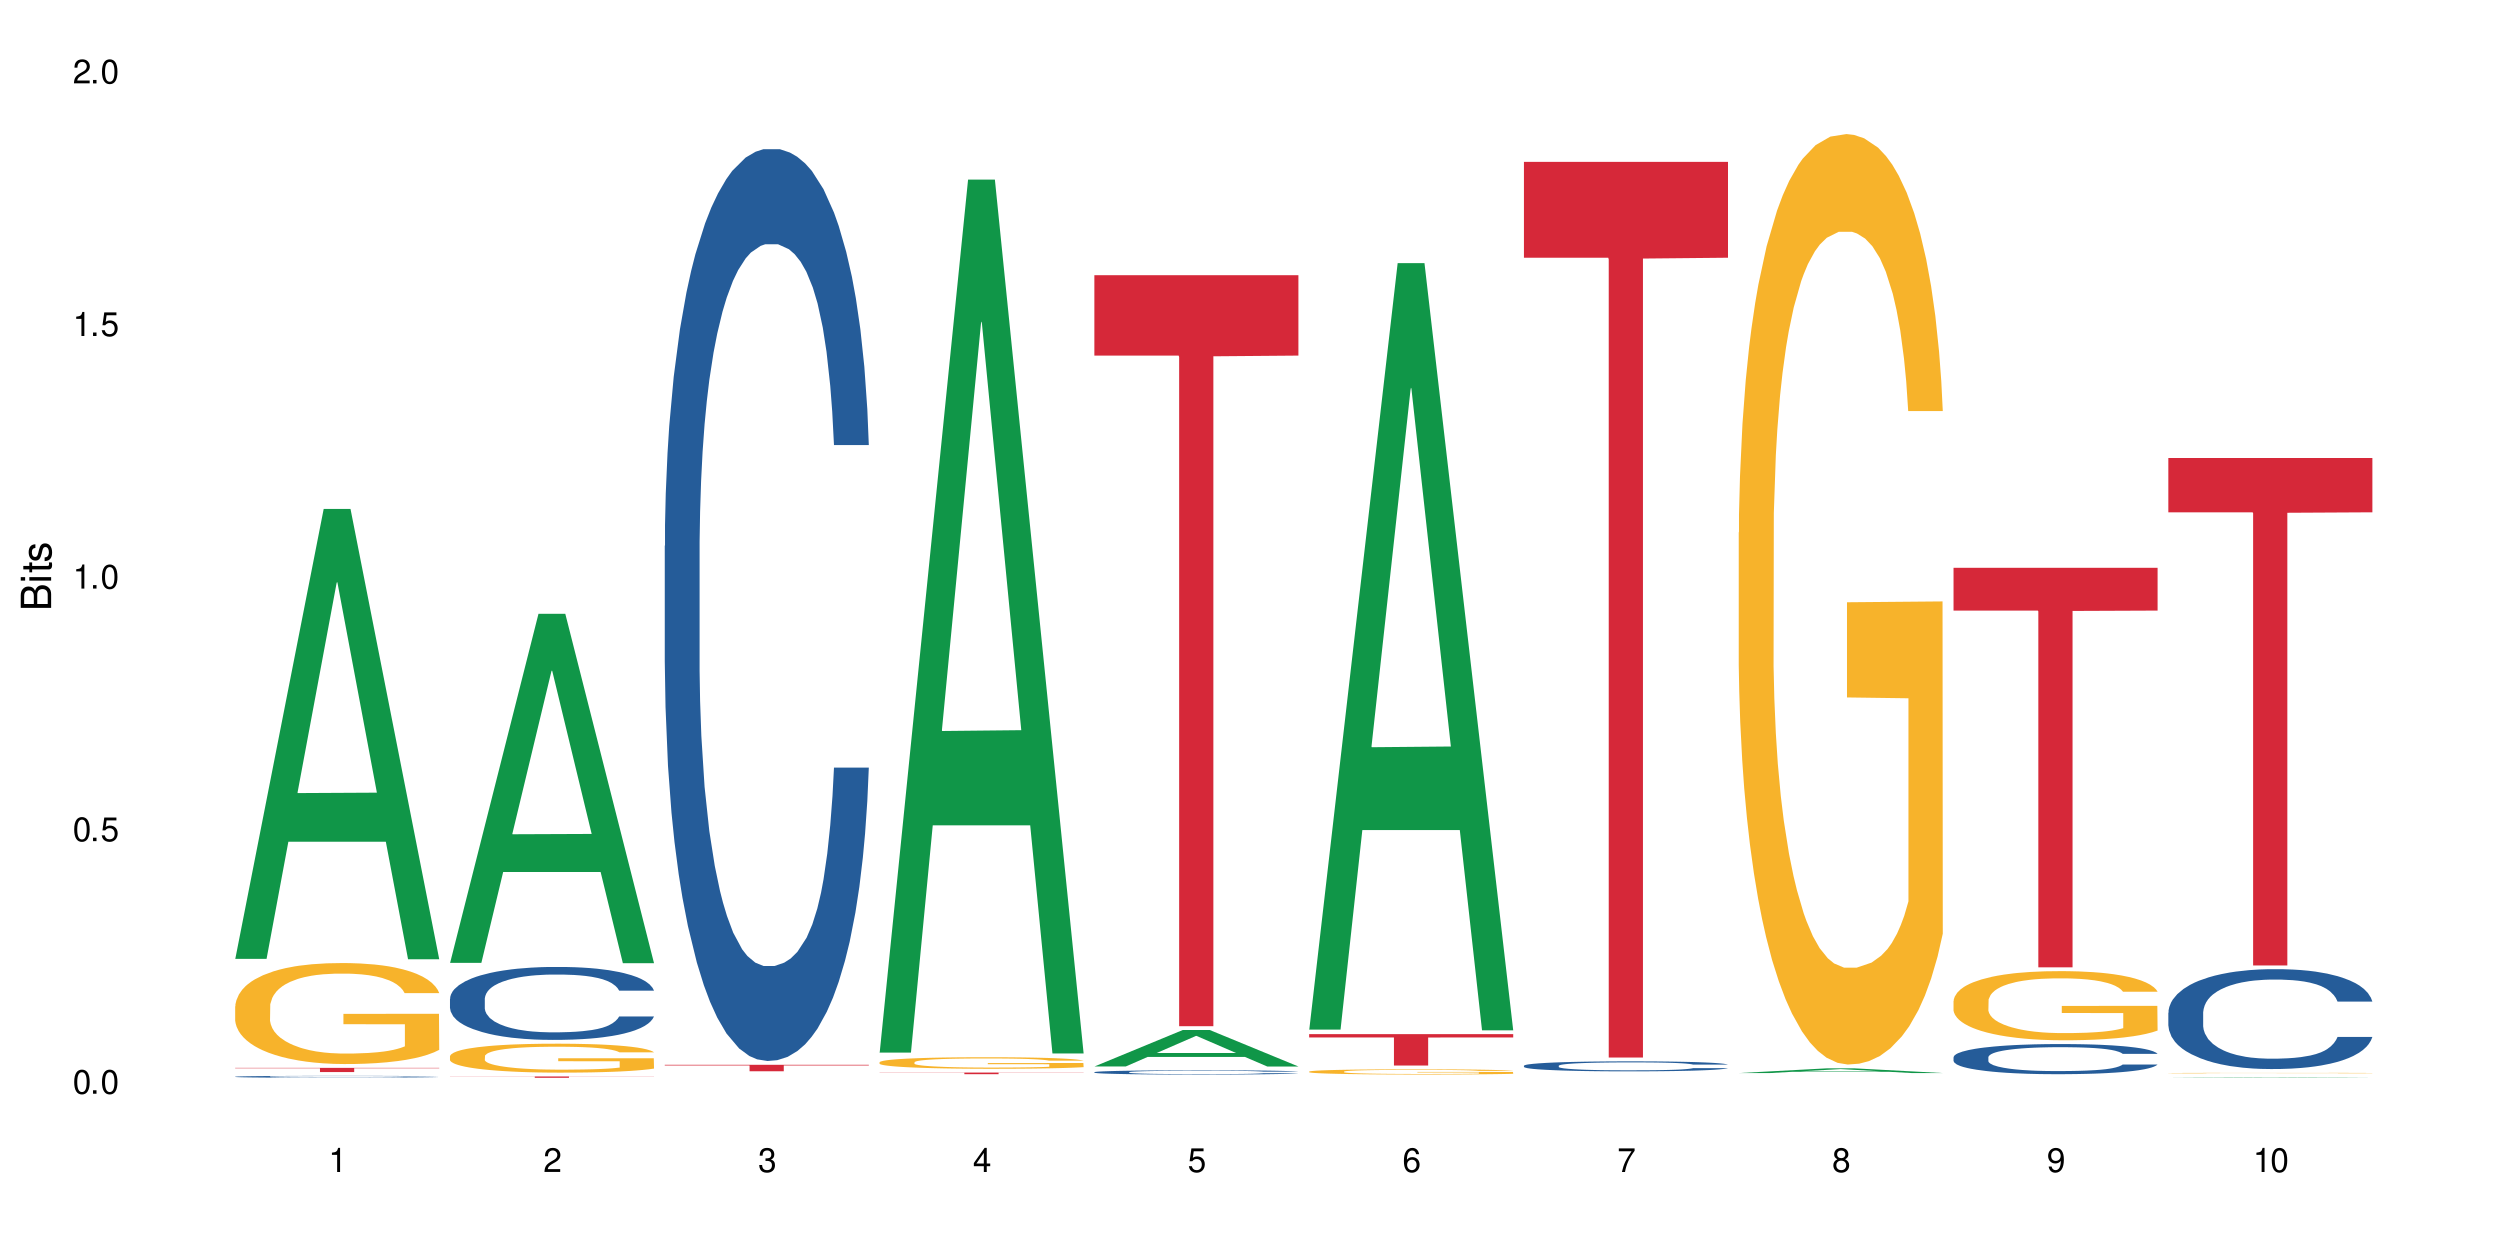 <?xml version="1.0" encoding="UTF-8"?>
<svg xmlns="http://www.w3.org/2000/svg" xmlns:xlink="http://www.w3.org/1999/xlink" width="720" height="360" viewBox="0 0 720 360">
<defs>
<g>
<g id="glyph-0-0">
</g>
<g id="glyph-0-1">
<path d="M 2.641 -6.938 C 2 -6.938 1.422 -6.656 1.078 -6.172 C 0.641 -5.562 0.406 -4.641 0.406 -3.359 C 0.406 -1.016 1.188 0.219 2.641 0.219 C 4.078 0.219 4.859 -1.016 4.859 -3.297 C 4.859 -4.641 4.656 -5.547 4.203 -6.172 C 3.844 -6.656 3.281 -6.938 2.641 -6.938 Z M 2.641 -6.188 C 3.547 -6.188 4 -5.25 4 -3.375 C 4 -1.406 3.562 -0.484 2.625 -0.484 C 1.734 -0.484 1.281 -1.438 1.281 -3.344 C 1.281 -5.25 1.734 -6.188 2.641 -6.188 Z M 2.641 -6.188 "/>
</g>
<g id="glyph-0-2">
<path d="M 1.828 -1 L 0.828 -1 L 0.828 0 L 1.828 0 Z M 1.828 -1 "/>
</g>
<g id="glyph-0-3">
<path d="M 4.562 -6.797 L 1.062 -6.797 L 0.547 -3.094 L 1.328 -3.094 C 1.719 -3.562 2.047 -3.734 2.578 -3.734 C 3.484 -3.734 4.062 -3.109 4.062 -2.094 C 4.062 -1.125 3.484 -0.531 2.578 -0.531 C 1.828 -0.531 1.375 -0.906 1.188 -1.672 L 0.328 -1.672 C 0.453 -1.109 0.547 -0.844 0.75 -0.594 C 1.125 -0.078 1.828 0.219 2.594 0.219 C 3.969 0.219 4.922 -0.781 4.922 -2.219 C 4.922 -3.562 4.031 -4.484 2.719 -4.484 C 2.25 -4.484 1.859 -4.359 1.469 -4.062 L 1.734 -5.969 L 4.562 -5.969 Z M 4.562 -6.797 "/>
</g>
<g id="glyph-0-4">
<path d="M 2.484 -4.938 L 2.484 0 L 3.328 0 L 3.328 -6.938 L 2.766 -6.938 C 2.469 -5.875 2.281 -5.734 0.984 -5.562 L 0.984 -4.938 Z M 2.484 -4.938 "/>
</g>
<g id="glyph-0-5">
<path d="M 4.859 -0.828 L 1.281 -0.828 C 1.359 -1.406 1.672 -1.781 2.5 -2.281 L 3.469 -2.828 C 4.406 -3.344 4.906 -4.062 4.906 -4.906 C 4.906 -5.484 4.672 -6.031 4.266 -6.406 C 3.859 -6.766 3.375 -6.938 2.719 -6.938 C 1.859 -6.938 1.219 -6.625 0.844 -6.031 C 0.609 -5.672 0.5 -5.234 0.484 -4.531 L 1.328 -4.531 C 1.359 -5.016 1.406 -5.281 1.531 -5.516 C 1.75 -5.938 2.188 -6.203 2.703 -6.203 C 3.469 -6.203 4.031 -5.641 4.031 -4.891 C 4.031 -4.344 3.719 -3.859 3.125 -3.516 L 2.234 -3 C 0.812 -2.172 0.406 -1.531 0.328 -0.016 L 4.859 -0.016 Z M 4.859 -0.828 "/>
</g>
<g id="glyph-0-6">
<path d="M 2.125 -3.188 L 2.578 -3.188 C 3.5 -3.188 3.984 -2.766 3.984 -1.922 C 3.984 -1.062 3.469 -0.531 2.594 -0.531 C 1.656 -0.531 1.203 -1 1.156 -2.016 L 0.312 -2.016 C 0.344 -1.453 0.438 -1.094 0.609 -0.781 C 0.953 -0.109 1.625 0.219 2.547 0.219 C 3.953 0.219 4.859 -0.625 4.859 -1.938 C 4.859 -2.828 4.516 -3.297 3.703 -3.594 C 4.344 -3.844 4.656 -4.328 4.656 -5.031 C 4.656 -6.219 3.875 -6.938 2.578 -6.938 C 1.203 -6.938 0.484 -6.172 0.453 -4.703 L 1.297 -4.703 C 1.312 -5.125 1.344 -5.359 1.453 -5.578 C 1.641 -5.969 2.062 -6.203 2.594 -6.203 C 3.344 -6.203 3.797 -5.75 3.797 -5 C 3.797 -4.516 3.609 -4.219 3.25 -4.047 C 3.016 -3.953 2.703 -3.922 2.125 -3.906 Z M 2.125 -3.188 "/>
</g>
<g id="glyph-0-7">
<path d="M 3.141 -1.672 L 3.141 0 L 3.984 0 L 3.984 -1.672 L 4.984 -1.672 L 4.984 -2.438 L 3.984 -2.438 L 3.984 -6.938 L 3.359 -6.938 L 0.266 -2.578 L 0.266 -1.672 Z M 3.141 -2.438 L 1 -2.438 L 3.141 -5.5 Z M 3.141 -2.438 "/>
</g>
<g id="glyph-0-8">
<path d="M 4.781 -5.125 C 4.609 -6.266 3.891 -6.938 2.844 -6.938 C 2.094 -6.938 1.422 -6.578 1.031 -5.953 C 0.594 -5.266 0.406 -4.422 0.406 -3.172 C 0.406 -2 0.578 -1.25 0.984 -0.641 C 1.359 -0.078 1.953 0.219 2.703 0.219 C 3.984 0.219 4.922 -0.75 4.922 -2.094 C 4.922 -3.375 4.062 -4.281 2.844 -4.281 C 2.172 -4.281 1.641 -4.031 1.281 -3.516 C 1.281 -5.234 1.828 -6.188 2.797 -6.188 C 3.391 -6.188 3.797 -5.797 3.938 -5.125 Z M 2.734 -3.531 C 3.547 -3.531 4.062 -2.953 4.062 -2.031 C 4.062 -1.156 3.484 -0.531 2.703 -0.531 C 1.922 -0.531 1.328 -1.188 1.328 -2.078 C 1.328 -2.938 1.906 -3.531 2.734 -3.531 Z M 2.734 -3.531 "/>
</g>
<g id="glyph-0-9">
<path d="M 4.984 -6.797 L 0.438 -6.797 L 0.438 -5.969 L 4.109 -5.969 C 2.5 -3.656 1.828 -2.234 1.328 0 L 2.219 0 C 2.594 -2.172 3.453 -4.047 4.984 -6.094 Z M 4.984 -6.797 "/>
</g>
<g id="glyph-0-10">
<path d="M 3.75 -3.656 C 4.469 -4.094 4.688 -4.438 4.688 -5.078 C 4.688 -6.172 3.844 -6.938 2.641 -6.938 C 1.438 -6.938 0.594 -6.172 0.594 -5.094 C 0.594 -4.438 0.812 -4.094 1.516 -3.656 C 0.734 -3.266 0.359 -2.703 0.359 -1.922 C 0.359 -0.656 1.281 0.219 2.641 0.219 C 3.984 0.219 4.922 -0.656 4.922 -1.922 C 4.922 -2.703 4.531 -3.266 3.75 -3.656 Z M 2.641 -6.188 C 3.359 -6.188 3.812 -5.75 3.812 -5.062 C 3.812 -4.406 3.344 -3.984 2.641 -3.984 C 1.922 -3.984 1.453 -4.406 1.453 -5.078 C 1.453 -5.75 1.922 -6.188 2.641 -6.188 Z M 2.641 -3.266 C 3.484 -3.266 4.062 -2.719 4.062 -1.906 C 4.062 -1.078 3.484 -0.531 2.625 -0.531 C 1.797 -0.531 1.219 -1.094 1.219 -1.906 C 1.219 -2.719 1.781 -3.266 2.641 -3.266 Z M 2.641 -3.266 "/>
</g>
<g id="glyph-0-11">
<path d="M 0.516 -1.578 C 0.672 -0.453 1.406 0.219 2.438 0.219 C 3.188 0.219 3.859 -0.141 4.266 -0.766 C 4.688 -1.453 4.891 -2.297 4.891 -3.547 C 4.891 -4.719 4.703 -5.453 4.312 -6.078 C 3.938 -6.641 3.344 -6.938 2.594 -6.938 C 1.297 -6.938 0.359 -5.969 0.359 -4.625 C 0.359 -3.344 1.234 -2.453 2.453 -2.453 C 3.094 -2.453 3.578 -2.672 4.016 -3.203 C 4 -1.484 3.469 -0.531 2.5 -0.531 C 1.906 -0.531 1.484 -0.906 1.359 -1.578 Z M 2.578 -6.203 C 3.375 -6.203 3.969 -5.531 3.969 -4.641 C 3.969 -3.797 3.391 -3.188 2.547 -3.188 C 1.734 -3.188 1.234 -3.766 1.234 -4.688 C 1.234 -5.562 1.797 -6.203 2.578 -6.203 Z M 2.578 -6.203 "/>
</g>
<g id="glyph-1-0">
</g>
<g id="glyph-1-1">
<path d="M 0 -0.953 L 0 -4.891 C 0 -5.719 -0.234 -6.344 -0.734 -6.797 C -1.188 -7.234 -1.812 -7.469 -2.5 -7.469 C -3.547 -7.469 -4.188 -7 -4.625 -5.875 C -4.984 -6.688 -5.625 -7.094 -6.531 -7.094 C -7.172 -7.094 -7.734 -6.859 -8.141 -6.391 C -8.562 -5.922 -8.75 -5.344 -8.75 -4.5 L -8.75 -0.953 Z M -4.984 -2.062 L -7.766 -2.062 L -7.766 -4.219 C -7.766 -4.844 -7.688 -5.203 -7.453 -5.5 C -7.219 -5.812 -6.859 -5.969 -6.375 -5.969 C -5.891 -5.969 -5.531 -5.812 -5.297 -5.5 C -5.062 -5.203 -4.984 -4.844 -4.984 -4.219 Z M -0.984 -2.062 L -4 -2.062 L -4 -4.781 C -4 -5.766 -3.438 -6.359 -2.484 -6.359 C -1.547 -6.359 -0.984 -5.766 -0.984 -4.781 Z M -0.984 -2.062 "/>
</g>
<g id="glyph-1-2">
<path d="M -6.281 -1.797 L -6.281 -0.797 L 0 -0.797 L 0 -1.797 Z M -8.75 -1.797 L -8.75 -0.797 L -7.484 -0.797 L -7.484 -1.797 Z M -8.75 -1.797 "/>
</g>
<g id="glyph-1-3">
<path d="M -6.281 -3.047 L -6.281 -2.016 L -8.016 -2.016 L -8.016 -1.016 L -6.281 -1.016 L -6.281 -0.172 L -5.469 -0.172 L -5.469 -1.016 L -0.719 -1.016 C -0.078 -1.016 0.281 -1.453 0.281 -2.234 C 0.281 -2.5 0.25 -2.719 0.188 -3.047 L -0.641 -3.047 C -0.609 -2.906 -0.594 -2.766 -0.594 -2.562 C -0.594 -2.141 -0.719 -2.016 -1.156 -2.016 L -5.469 -2.016 L -5.469 -3.047 Z M -6.281 -3.047 "/>
</g>
<g id="glyph-1-4">
<path d="M -4.531 -5.25 C -5.766 -5.25 -6.469 -4.422 -6.469 -2.969 C -6.469 -1.516 -5.719 -0.562 -4.547 -0.562 C -3.562 -0.562 -3.094 -1.062 -2.734 -2.562 L -2.516 -3.484 C -2.344 -4.188 -2.094 -4.469 -1.641 -4.469 C -1.047 -4.469 -0.641 -3.875 -0.641 -3 C -0.641 -2.453 -0.797 -2 -1.062 -1.75 C -1.25 -1.594 -1.422 -1.531 -1.875 -1.469 L -1.875 -0.406 C -0.422 -0.453 0.281 -1.266 0.281 -2.922 C 0.281 -4.5 -0.5 -5.516 -1.719 -5.516 C -2.656 -5.516 -3.172 -4.984 -3.469 -3.734 L -3.703 -2.766 C -3.891 -1.953 -4.156 -1.609 -4.594 -1.609 C -5.188 -1.609 -5.547 -2.125 -5.547 -2.938 C -5.547 -3.75 -5.203 -4.172 -4.531 -4.203 Z M -4.531 -5.25 "/>
</g>
</g>
</defs>
<rect x="-72" y="-36" width="864" height="432" fill="rgb(100%, 100%, 100%)" fill-opacity="1"/>
<path fill-rule="nonzero" fill="rgb(6.275%, 58.824%, 28.235%)" fill-opacity="1" d="M 67.73 276.145 L 67.793 276.02 L 93.223 146.57 L 100.945 146.57 L 126.5 276.266 L 117.52 276.266 L 111.117 242.41 L 83.051 242.41 L 76.773 276.145 L 67.73 276.145 L 85.75 228.406 L 108.543 228.285 L 97.176 167.758 L 97.051 167.637 L 96.926 168.004 L 85.688 228.285 L 85.75 228.406 Z M 67.73 276.145 "/>
<path fill-rule="nonzero" fill="rgb(14.51%, 36.078%, 60%)" fill-opacity="1" d="M 67.73 310.09 L 67.801 310.09 L 67.801 310.078 L 68.02 310.059 L 68.52 310.031 L 69.02 310.016 L 70.312 309.984 L 72.102 309.957 L 73.965 309.934 L 75.328 309.922 L 76.547 309.91 L 79.34 309.891 L 81.133 309.883 L 83.066 309.875 L 85.434 309.867 L 87.152 309.859 L 91.023 309.852 L 93.891 309.848 L 103.781 309.848 L 105.859 309.852 L 108.152 309.855 L 110.086 309.859 L 113.457 309.871 L 116.465 309.887 L 117.828 309.895 L 119.977 309.91 L 121.625 309.926 L 122.773 309.938 L 124.062 309.957 L 125.207 309.98 L 126.07 310.008 L 126.5 310.027 L 116.465 310.027 L 115.965 310.008 L 115.391 309.992 L 114.316 309.973 L 113.238 309.957 L 111.734 309.941 L 110.375 309.934 L 108.512 309.922 L 106.863 309.914 L 105.141 309.91 L 103.492 309.91 L 100.34 309.906 L 95.324 309.906 L 92.527 309.91 L 91.023 309.914 L 88.871 309.922 L 87.367 309.926 L 85.578 309.938 L 84.359 309.945 L 82.852 309.961 L 81.777 309.973 L 80.559 309.988 L 79.844 310 L 79.199 310.016 L 78.625 310.031 L 78.195 310.051 L 77.906 310.07 L 77.766 310.086 L 77.766 310.168 L 77.906 310.184 L 78.266 310.207 L 79.199 310.238 L 80.559 310.266 L 82.137 310.285 L 83.641 310.301 L 84.5 310.309 L 85.648 310.316 L 87.441 310.328 L 90.02 310.336 L 91.523 310.34 L 93.816 310.344 L 96.184 310.348 L 99.336 310.348 L 102.133 310.344 L 103.996 310.344 L 105.93 310.34 L 108.582 310.328 L 110.23 310.32 L 111.664 310.312 L 112.738 310.301 L 113.457 310.293 L 114.531 310.277 L 115.391 310.262 L 116.035 310.242 L 116.465 310.227 L 126.5 310.227 L 126.07 310.246 L 125.422 310.266 L 124.777 310.281 L 123.777 310.297 L 122.629 310.312 L 120.98 310.332 L 119.617 310.344 L 117.828 310.355 L 116.18 310.367 L 114.387 310.375 L 111.734 310.387 L 110.016 310.391 L 108.152 310.395 L 105.93 310.398 L 103.137 310.402 L 100.125 310.402 L 97.328 310.406 L 94.32 310.402 L 92.098 310.402 L 89.16 310.398 L 85.504 310.387 L 82.852 310.379 L 80.773 310.367 L 78.984 310.359 L 76.977 310.344 L 74.395 310.32 L 72.82 310.305 L 71.746 310.289 L 70.527 310.27 L 69.664 310.254 L 68.664 310.223 L 67.945 310.188 L 67.73 310.16 Z M 67.73 310.09 "/>
<path fill-rule="nonzero" fill="rgb(96.863%, 70.196%, 16.863%)" fill-opacity="1" d="M 67.73 289.816 L 67.801 289.789 L 67.801 289.258 L 68.09 288.062 L 68.805 286.414 L 69.738 285.062 L 70.742 283.996 L 71.387 283.441 L 72.461 282.645 L 73.395 282.059 L 75.758 280.863 L 78.77 279.746 L 80.418 279.27 L 82.281 278.816 L 84.93 278.312 L 86.148 278.125 L 89.875 277.703 L 94.105 277.438 L 98.762 277.355 L 100.914 277.383 L 103.852 277.488 L 107.863 277.781 L 110.16 278.047 L 111.949 278.312 L 113.812 278.656 L 116.105 279.191 L 118.258 279.828 L 119.977 280.465 L 121.695 281.262 L 123.129 282.113 L 124.348 283.043 L 125.422 284.156 L 126.07 285.086 L 126.5 286.016 L 116.535 286.016 L 115.965 285.086 L 115.32 284.371 L 114.242 283.492 L 113.168 282.855 L 112.094 282.352 L 110.086 281.66 L 108.367 281.234 L 106.215 280.863 L 104.137 280.625 L 101.773 280.465 L 100.34 280.41 L 96.543 280.41 L 93.102 280.598 L 91.094 280.809 L 89.66 281.023 L 87.656 281.422 L 86.438 281.738 L 85.719 281.953 L 83.57 282.777 L 82.137 283.52 L 81.348 284.023 L 80.344 284.82 L 79.629 285.539 L 78.84 286.602 L 78.41 287.398 L 77.836 289.203 L 77.766 293.988 L 77.98 294.996 L 78.41 296.086 L 78.984 297.043 L 79.844 298.051 L 80.703 298.82 L 82.207 299.859 L 83.496 300.547 L 84.5 301 L 86.438 301.719 L 87.227 301.957 L 89.09 302.434 L 91.023 302.809 L 93.387 303.125 L 95.18 303.285 L 98.047 303.418 L 101.703 303.418 L 106 303.258 L 108.727 303.047 L 110.59 302.832 L 111.809 302.648 L 113.312 302.355 L 114.387 302.09 L 115.391 301.797 L 116.609 301.348 L 116.609 294.996 L 98.906 294.969 L 98.906 291.996 L 126.426 291.969 L 126.5 302.355 L 124.992 303.074 L 123.129 303.762 L 121.34 304.293 L 119.477 304.746 L 116.824 305.25 L 114.672 305.57 L 111.375 305.941 L 108.367 306.18 L 105.215 306.34 L 102.418 306.422 L 99.121 306.445 L 96.184 306.395 L 93.031 306.234 L 90.52 306.02 L 88.227 305.754 L 85.934 305.41 L 83.066 304.852 L 81.203 304.402 L 79.27 303.844 L 77.336 303.18 L 75.613 302.461 L 74.469 301.902 L 73.32 301.266 L 72.102 300.469 L 70.957 299.566 L 70.098 298.742 L 69.309 297.812 L 68.734 296.938 L 68.16 295.742 L 67.875 294.785 L 67.73 293.961 Z M 67.73 289.816 "/>
<path fill-rule="nonzero" fill="rgb(83.922%, 15.686%, 22.353%)" fill-opacity="1" d="M 67.73 307.539 L 126.5 307.539 L 126.5 307.668 L 102.008 307.668 L 102.008 308.754 L 92.152 308.754 L 92.152 307.672 L 92.008 307.668 L 67.73 307.668 Z M 67.73 307.539 "/>
<path fill-rule="nonzero" fill="rgb(6.275%, 58.824%, 28.235%)" fill-opacity="1" d="M 129.594 277.305 L 129.656 277.211 L 155.082 176.777 L 162.805 176.777 L 188.359 277.398 L 179.383 277.398 L 172.977 251.133 L 144.91 251.133 L 138.633 277.305 L 129.594 277.305 L 147.613 240.266 L 170.402 240.172 L 159.039 193.215 L 158.914 193.121 L 158.789 193.406 L 147.547 240.172 L 147.613 240.266 Z M 129.594 277.305 "/>
<path fill-rule="nonzero" fill="rgb(14.51%, 36.078%, 60%)" fill-opacity="1" d="M 129.594 287.629 L 129.664 287.609 L 129.664 287.148 L 129.879 286.418 L 130.379 285.496 L 130.883 284.863 L 132.172 283.73 L 133.965 282.637 L 135.828 281.793 L 137.188 281.293 L 138.406 280.91 L 141.203 280.199 L 142.992 279.832 L 144.93 279.508 L 147.293 279.18 L 149.016 278.988 L 152.883 278.684 L 155.75 278.547 L 157.973 278.488 L 162.773 278.488 L 165.641 278.566 L 167.719 278.664 L 170.012 278.816 L 171.949 278.988 L 175.316 279.41 L 178.324 279.949 L 179.688 280.258 L 181.836 280.852 L 183.484 281.426 L 184.633 281.926 L 185.922 282.637 L 187.07 283.5 L 187.93 284.48 L 188.359 285.305 L 178.324 285.305 L 177.824 284.539 L 177.25 283.941 L 176.176 283.156 L 175.102 282.598 L 173.598 282.043 L 172.234 281.676 L 170.371 281.312 L 168.723 281.082 L 167.004 280.91 L 165.355 280.793 L 162.199 280.68 L 158.547 280.68 L 157.184 280.715 L 154.391 280.871 L 152.883 281.004 L 150.734 281.273 L 149.23 281.523 L 147.438 281.906 L 146.219 282.234 L 144.715 282.734 L 143.641 283.176 L 142.422 283.809 L 141.703 284.289 L 141.059 284.824 L 140.484 285.457 L 140.055 286.129 L 139.77 286.84 L 139.625 287.531 L 139.625 290.508 L 139.77 291.199 L 140.129 292.004 L 141.059 293.176 L 142.422 294.195 L 143.996 295 L 145.504 295.574 L 146.363 295.844 L 147.508 296.152 L 149.301 296.535 L 151.879 296.918 L 153.387 297.074 L 155.68 297.227 L 158.043 297.305 L 161.199 297.305 L 163.992 297.227 L 165.855 297.133 L 167.789 296.977 L 170.441 296.652 L 172.09 296.344 L 173.523 295.98 L 174.598 295.613 L 175.316 295.309 L 176.391 294.711 L 177.25 294.059 L 177.895 293.387 L 178.324 292.734 L 188.359 292.734 L 187.93 293.504 L 187.285 294.25 L 186.641 294.809 L 185.637 295.48 L 184.488 296.074 L 182.84 296.746 L 181.48 297.188 L 179.688 297.668 L 178.039 298.035 L 176.246 298.359 L 173.598 298.742 L 171.875 298.938 L 170.012 299.109 L 167.789 299.262 L 164.996 299.395 L 161.984 299.473 L 159.191 299.492 L 156.18 299.453 L 153.957 299.379 L 151.02 299.203 L 147.367 298.859 L 144.715 298.492 L 142.637 298.129 L 140.844 297.746 L 138.836 297.227 L 136.258 296.383 L 134.68 295.73 L 133.605 295.191 L 132.387 294.441 L 131.527 293.77 L 130.523 292.695 L 129.809 291.332 L 129.594 290.277 Z M 129.594 287.629 "/>
<path fill-rule="nonzero" fill="rgb(96.863%, 70.196%, 16.863%)" fill-opacity="1" d="M 129.594 304.156 L 129.664 304.148 L 129.664 303.996 L 129.949 303.652 L 130.668 303.18 L 131.598 302.793 L 132.602 302.488 L 133.246 302.328 L 134.32 302.098 L 135.254 301.934 L 137.617 301.59 L 140.629 301.27 L 142.277 301.133 L 144.141 301.004 L 146.793 300.859 L 148.012 300.805 L 151.738 300.684 L 155.965 300.605 L 160.625 300.582 L 162.773 300.59 L 165.711 300.621 L 169.727 300.707 L 172.02 300.781 L 173.812 300.859 L 175.676 300.957 L 177.969 301.109 L 180.117 301.293 L 181.836 301.477 L 183.559 301.703 L 184.992 301.945 L 186.211 302.215 L 187.285 302.535 L 187.93 302.801 L 188.359 303.066 L 178.398 303.066 L 177.824 302.801 L 177.18 302.594 L 176.105 302.344 L 175.031 302.16 L 173.953 302.016 L 171.949 301.816 L 170.227 301.695 L 168.078 301.59 L 166 301.52 L 163.633 301.477 L 162.199 301.461 L 158.402 301.461 L 154.961 301.512 L 152.957 301.574 L 151.523 301.637 L 149.516 301.75 L 148.297 301.84 L 147.582 301.902 L 145.43 302.137 L 143.996 302.352 L 143.207 302.496 L 142.207 302.723 L 141.488 302.93 L 140.699 303.234 L 140.27 303.461 L 139.695 303.98 L 139.625 305.352 L 139.84 305.641 L 140.27 305.953 L 140.844 306.227 L 141.703 306.516 L 142.562 306.738 L 144.07 307.035 L 145.359 307.23 L 146.363 307.363 L 148.297 307.566 L 149.086 307.637 L 150.949 307.773 L 152.883 307.879 L 155.25 307.973 L 157.039 308.016 L 159.906 308.055 L 163.562 308.055 L 167.863 308.008 L 170.586 307.949 L 172.449 307.887 L 173.668 307.832 L 175.172 307.75 L 176.246 307.676 L 177.25 307.59 L 178.469 307.461 L 178.469 305.641 L 160.766 305.633 L 160.766 304.781 L 188.289 304.773 L 188.359 307.75 L 186.855 307.957 L 184.992 308.152 L 183.199 308.305 L 181.336 308.434 L 178.684 308.582 L 176.535 308.672 L 173.238 308.777 L 170.227 308.848 L 167.074 308.891 L 164.277 308.914 L 160.984 308.922 L 158.043 308.906 L 154.891 308.863 L 152.383 308.801 L 150.09 308.727 L 147.797 308.625 L 144.93 308.465 L 143.066 308.336 L 141.129 308.176 L 139.195 307.984 L 137.477 307.781 L 136.328 307.621 L 135.184 307.438 L 133.965 307.211 L 132.816 306.949 L 131.957 306.715 L 131.168 306.449 L 130.594 306.195 L 130.023 305.855 L 129.734 305.578 L 129.594 305.344 Z M 129.594 304.156 "/>
<path fill-rule="nonzero" fill="rgb(83.922%, 15.686%, 22.353%)" fill-opacity="1" d="M 129.594 310.016 L 188.359 310.016 L 188.359 310.055 L 163.867 310.055 L 163.867 310.406 L 154.012 310.406 L 154.012 310.059 L 153.871 310.055 L 129.594 310.055 Z M 129.594 310.016 "/>
<path fill-rule="nonzero" fill="rgb(14.51%, 36.078%, 60%)" fill-opacity="1" d="M 191.453 157.23 L 191.523 156.992 L 191.523 151.23 L 191.738 142.109 L 192.242 130.586 L 192.742 122.668 L 194.031 108.504 L 195.824 94.824 L 197.688 84.262 L 199.051 78.02 L 200.27 73.219 L 203.062 64.34 L 204.855 59.777 L 206.789 55.699 L 209.156 51.617 L 210.875 49.215 L 214.746 45.375 L 217.613 43.695 L 219.832 42.977 L 224.637 42.977 L 227.5 43.938 L 229.582 45.137 L 231.875 47.055 L 233.809 49.215 L 237.176 54.496 L 240.188 61.219 L 241.547 65.059 L 243.699 72.5 L 245.348 79.699 L 246.492 85.941 L 247.785 94.824 L 248.93 105.625 L 249.789 117.867 L 250.219 128.188 L 240.188 128.188 L 239.684 118.586 L 239.113 111.145 L 238.035 101.305 L 236.961 94.344 L 235.457 87.383 L 234.094 82.82 L 232.23 78.262 L 230.582 75.379 L 228.863 73.219 L 227.215 71.781 L 224.062 70.34 L 220.406 70.34 L 219.043 70.82 L 216.25 72.738 L 214.746 74.422 L 212.594 77.781 L 211.09 80.902 L 209.297 85.703 L 208.078 89.781 L 206.574 96.023 L 205.5 101.543 L 204.281 109.465 L 203.566 115.465 L 202.918 122.188 L 202.348 130.109 L 201.918 138.508 L 201.629 147.391 L 201.484 156.031 L 201.484 193.234 L 201.629 201.879 L 201.988 211.957 L 202.918 226.602 L 204.281 239.324 L 205.859 249.402 L 207.363 256.605 L 208.223 259.965 L 209.371 263.805 L 211.16 268.605 L 213.742 273.406 L 215.246 275.328 L 217.539 277.246 L 219.906 278.207 L 223.059 278.207 L 225.852 277.246 L 227.715 276.047 L 229.652 274.129 L 232.305 270.047 L 233.953 266.207 L 235.387 261.645 L 236.461 257.086 L 237.176 253.246 L 238.254 245.805 L 239.113 237.641 L 239.758 229.242 L 240.188 221.078 L 250.219 221.078 L 249.789 230.68 L 249.145 240.043 L 248.5 247.004 L 247.496 255.406 L 246.352 262.844 L 244.703 271.246 L 243.34 276.766 L 241.547 282.77 L 239.898 287.328 L 238.109 291.41 L 235.457 296.211 L 233.738 298.609 L 231.875 300.77 L 229.652 302.691 L 226.855 304.371 L 223.848 305.332 L 221.051 305.57 L 218.043 305.09 L 215.82 304.133 L 212.883 301.973 L 209.227 297.648 L 206.574 293.09 L 204.496 288.527 L 202.703 283.727 L 200.699 277.246 L 198.117 266.688 L 196.543 258.523 L 195.465 251.805 L 194.246 242.441 L 193.387 234.043 L 192.383 220.602 L 191.668 203.559 L 191.453 190.355 Z M 191.453 157.23 "/>
<path fill-rule="nonzero" fill="rgb(83.922%, 15.686%, 22.353%)" fill-opacity="1" d="M 191.453 306.664 L 250.219 306.664 L 250.219 306.863 L 225.727 306.863 L 225.727 308.523 L 215.875 308.523 L 215.875 306.867 L 215.73 306.863 L 191.453 306.863 Z M 191.453 306.664 "/>
<path fill-rule="nonzero" fill="rgb(6.275%, 58.824%, 28.235%)" fill-opacity="1" d="M 253.312 303.156 L 253.375 302.918 L 278.805 51.734 L 286.527 51.734 L 312.082 303.391 L 303.102 303.391 L 296.699 237.699 L 268.633 237.699 L 262.355 303.156 L 253.312 303.156 L 271.332 210.527 L 294.125 210.289 L 282.762 92.848 L 282.633 92.613 L 282.508 93.32 L 271.27 210.289 L 271.332 210.527 Z M 253.312 303.156 "/>
<path fill-rule="nonzero" fill="rgb(96.863%, 70.196%, 16.863%)" fill-opacity="1" d="M 253.312 305.906 L 253.387 305.902 L 253.387 305.844 L 253.672 305.707 L 254.387 305.52 L 255.32 305.363 L 256.324 305.242 L 256.969 305.18 L 258.043 305.086 L 258.977 305.02 L 261.34 304.883 L 264.352 304.758 L 266 304.703 L 267.863 304.648 L 270.516 304.594 L 271.73 304.57 L 275.461 304.523 L 279.688 304.492 L 284.348 304.484 L 286.496 304.484 L 289.434 304.496 L 293.449 304.531 L 295.742 304.562 L 297.531 304.594 L 299.395 304.633 L 301.691 304.691 L 303.84 304.766 L 305.559 304.84 L 307.281 304.93 L 308.715 305.027 L 309.93 305.133 L 311.008 305.262 L 311.652 305.367 L 312.082 305.473 L 302.121 305.473 L 301.547 305.367 L 300.902 305.285 L 299.824 305.184 L 298.75 305.109 L 297.676 305.055 L 295.668 304.973 L 293.949 304.926 L 291.801 304.883 L 289.723 304.855 L 287.355 304.84 L 285.922 304.832 L 282.125 304.832 L 278.684 304.852 L 276.676 304.879 L 275.242 304.902 L 273.238 304.945 L 272.02 304.984 L 271.301 305.008 L 269.152 305.102 L 267.719 305.188 L 266.93 305.246 L 265.926 305.336 L 265.211 305.418 L 264.422 305.539 L 263.992 305.629 L 263.418 305.836 L 263.348 306.383 L 263.562 306.5 L 263.992 306.625 L 264.566 306.73 L 265.426 306.848 L 266.285 306.938 L 267.789 307.055 L 269.082 307.133 L 270.082 307.184 L 272.02 307.266 L 272.809 307.293 L 274.672 307.348 L 276.605 307.391 L 278.973 307.426 L 280.762 307.445 L 283.629 307.461 L 287.285 307.461 L 291.586 307.441 L 294.309 307.418 L 296.172 307.395 L 297.391 307.371 L 298.895 307.34 L 299.969 307.309 L 300.973 307.277 L 302.191 307.223 L 302.191 306.5 L 284.488 306.496 L 284.488 306.156 L 312.008 306.152 L 312.082 307.34 L 310.578 307.422 L 308.715 307.5 L 306.922 307.562 L 305.059 307.613 L 302.406 307.672 L 300.258 307.707 L 296.961 307.75 L 293.949 307.777 L 290.797 307.797 L 288 307.805 L 284.703 307.809 L 281.766 307.801 L 278.613 307.781 L 276.105 307.758 L 273.812 307.727 L 271.516 307.688 L 268.652 307.625 L 266.789 307.574 L 264.852 307.508 L 262.918 307.434 L 261.195 307.352 L 260.051 307.289 L 258.902 307.215 L 257.684 307.125 L 256.539 307.02 L 255.68 306.926 L 254.891 306.82 L 254.316 306.719 L 253.742 306.582 L 253.457 306.473 L 253.312 306.379 Z M 253.312 305.906 "/>
<path fill-rule="nonzero" fill="rgb(83.922%, 15.686%, 22.353%)" fill-opacity="1" d="M 253.312 308.898 L 312.082 308.898 L 312.082 308.949 L 287.59 308.949 L 287.59 309.367 L 277.734 309.367 L 277.734 308.949 L 253.312 308.949 Z M 253.312 308.898 "/>
<path fill-rule="nonzero" fill="rgb(6.275%, 58.824%, 28.235%)" fill-opacity="1" d="M 315.176 307.145 L 315.238 307.133 L 340.664 296.633 L 348.387 296.633 L 373.941 307.152 L 364.965 307.152 L 358.559 304.406 L 330.496 304.406 L 324.215 307.145 L 315.176 307.145 L 333.195 303.27 L 355.984 303.262 L 344.621 298.352 L 344.496 298.344 L 344.371 298.371 L 333.133 303.262 L 333.195 303.27 Z M 315.176 307.145 "/>
<path fill-rule="nonzero" fill="rgb(14.51%, 36.078%, 60%)" fill-opacity="1" d="M 315.176 308.781 L 315.246 308.781 L 315.246 308.754 L 315.461 308.711 L 315.961 308.656 L 316.465 308.617 L 317.754 308.551 L 319.547 308.488 L 321.41 308.438 L 322.77 308.41 L 323.988 308.387 L 326.785 308.344 L 328.578 308.324 L 330.512 308.305 L 332.875 308.285 L 334.598 308.273 L 338.465 308.258 L 341.332 308.25 L 343.555 308.246 L 348.355 308.246 L 351.223 308.25 L 353.301 308.254 L 355.594 308.266 L 357.531 308.273 L 360.898 308.301 L 363.91 308.332 L 365.27 308.348 L 367.422 308.383 L 369.07 308.418 L 370.215 308.445 L 371.504 308.488 L 372.652 308.539 L 373.512 308.598 L 373.941 308.645 L 363.91 308.645 L 363.406 308.598 L 362.832 308.566 L 361.758 308.52 L 360.684 308.484 L 359.18 308.453 L 357.816 308.434 L 355.953 308.41 L 354.305 308.398 L 352.586 308.387 L 350.938 308.379 L 347.785 308.375 L 342.766 308.375 L 339.973 308.383 L 338.465 308.391 L 336.316 308.406 L 334.812 308.422 L 333.02 308.445 L 331.801 308.465 L 330.297 308.492 L 329.223 308.52 L 328.004 308.559 L 327.285 308.586 L 326.641 308.617 L 326.066 308.652 L 325.637 308.691 L 325.352 308.734 L 325.207 308.773 L 325.207 308.949 L 325.352 308.988 L 325.711 309.035 L 326.641 309.105 L 328.004 309.164 L 329.578 309.211 L 331.086 309.246 L 331.945 309.262 L 333.09 309.281 L 334.883 309.301 L 337.465 309.324 L 338.969 309.336 L 341.262 309.344 L 343.625 309.348 L 346.781 309.348 L 349.574 309.344 L 351.438 309.336 L 353.375 309.328 L 356.023 309.309 L 357.672 309.293 L 359.105 309.27 L 360.184 309.25 L 360.898 309.23 L 361.973 309.195 L 362.832 309.156 L 363.48 309.117 L 363.91 309.078 L 373.941 309.078 L 373.512 309.125 L 372.867 309.168 L 372.223 309.203 L 371.219 309.242 L 370.07 309.277 L 368.422 309.316 L 367.062 309.34 L 365.27 309.367 L 363.621 309.391 L 361.832 309.41 L 359.18 309.434 L 357.457 309.441 L 355.594 309.453 L 353.375 309.461 L 350.578 309.469 L 347.57 309.477 L 344.773 309.477 L 341.762 309.473 L 339.543 309.469 L 336.602 309.457 L 332.949 309.438 L 330.297 309.418 L 328.219 309.395 L 326.426 309.375 L 324.418 309.344 L 321.84 309.293 L 320.262 309.254 L 319.188 309.223 L 317.969 309.18 L 317.109 309.141 L 316.105 309.078 L 315.391 308.996 L 315.176 308.938 Z M 315.176 308.781 "/>
<path fill-rule="nonzero" fill="rgb(83.922%, 15.686%, 22.353%)" fill-opacity="1" d="M 315.176 79.262 L 373.941 79.262 L 373.941 102.41 L 349.449 102.613 L 349.449 295.543 L 339.594 295.543 L 339.594 102.816 L 339.453 102.41 L 315.176 102.41 Z M 315.176 79.262 "/>
<path fill-rule="nonzero" fill="rgb(6.275%, 58.824%, 28.235%)" fill-opacity="1" d="M 377.035 296.527 L 377.098 296.32 L 402.527 75.785 L 410.25 75.785 L 435.805 296.734 L 426.824 296.734 L 420.422 239.059 L 392.355 239.059 L 386.078 296.527 L 377.035 296.527 L 395.055 215.199 L 417.848 214.992 L 406.48 111.883 L 406.355 111.676 L 406.23 112.301 L 394.992 214.992 L 395.055 215.199 Z M 377.035 296.527 "/>
<path fill-rule="nonzero" fill="rgb(96.863%, 70.196%, 16.863%)" fill-opacity="1" d="M 377.035 308.605 L 377.105 308.602 L 377.105 308.574 L 377.395 308.512 L 378.109 308.43 L 379.043 308.359 L 380.047 308.305 L 380.691 308.273 L 381.766 308.234 L 382.695 308.203 L 385.062 308.141 L 388.07 308.086 L 389.719 308.059 L 391.582 308.035 L 394.234 308.012 L 395.453 308 L 399.18 307.977 L 403.41 307.965 L 408.066 307.961 L 410.219 307.961 L 413.156 307.969 L 417.168 307.984 L 419.461 307.996 L 421.254 308.012 L 423.117 308.027 L 425.41 308.055 L 427.562 308.09 L 429.281 308.121 L 431 308.164 L 432.434 308.207 L 433.652 308.254 L 434.727 308.312 L 435.375 308.359 L 435.805 308.406 L 425.84 308.406 L 425.27 308.359 L 424.621 308.324 L 423.547 308.277 L 422.473 308.246 L 421.398 308.219 L 419.391 308.184 L 417.672 308.16 L 415.52 308.141 L 413.441 308.129 L 411.078 308.121 L 409.645 308.117 L 405.848 308.117 L 402.406 308.129 L 400.398 308.141 L 398.965 308.148 L 396.961 308.172 L 395.742 308.188 L 395.023 308.199 L 392.875 308.242 L 391.441 308.277 L 390.652 308.305 L 389.648 308.348 L 388.934 308.383 L 388.145 308.438 L 387.715 308.48 L 387.141 308.57 L 387.07 308.82 L 387.285 308.871 L 387.715 308.926 L 388.289 308.977 L 389.148 309.027 L 390.008 309.07 L 391.512 309.121 L 392.801 309.156 L 393.805 309.18 L 395.742 309.219 L 396.527 309.23 L 398.391 309.254 L 400.328 309.273 L 402.691 309.289 L 404.484 309.297 L 407.352 309.305 L 411.008 309.305 L 415.305 309.297 L 418.031 309.285 L 419.895 309.277 L 421.109 309.266 L 422.617 309.25 L 423.691 309.238 L 424.695 309.223 L 425.914 309.199 L 425.914 308.871 L 408.211 308.871 L 408.211 308.715 L 435.73 308.715 L 435.805 309.25 L 434.297 309.289 L 432.434 309.324 L 430.645 309.352 L 428.781 309.375 L 426.129 309.398 L 423.977 309.418 L 420.68 309.438 L 417.672 309.449 L 414.52 309.457 L 411.723 309.461 L 405.488 309.461 L 402.336 309.449 L 399.824 309.441 L 395.238 309.41 L 392.371 309.379 L 390.508 309.355 L 388.574 309.328 L 386.641 309.293 L 384.918 309.258 L 383.773 309.227 L 382.625 309.195 L 381.406 309.152 L 380.262 309.105 L 379.398 309.062 L 378.613 309.016 L 378.039 308.973 L 377.465 308.91 L 377.18 308.859 L 377.035 308.816 Z M 377.035 308.605 "/>
<path fill-rule="nonzero" fill="rgb(83.922%, 15.686%, 22.353%)" fill-opacity="1" d="M 377.035 297.824 L 435.805 297.824 L 435.805 298.793 L 411.312 298.801 L 411.312 306.867 L 401.457 306.867 L 401.457 298.809 L 401.312 298.793 L 377.035 298.793 Z M 377.035 297.824 "/>
<path fill-rule="nonzero" fill="rgb(14.51%, 36.078%, 60%)" fill-opacity="1" d="M 438.895 306.922 L 438.969 306.922 L 438.969 306.855 L 439.184 306.758 L 439.684 306.629 L 440.188 306.543 L 441.477 306.387 L 443.27 306.238 L 445.133 306.121 L 446.492 306.055 L 447.711 306 L 450.508 305.902 L 452.297 305.852 L 454.234 305.809 L 456.598 305.762 L 458.316 305.738 L 462.188 305.695 L 465.055 305.676 L 467.277 305.668 L 472.078 305.668 L 474.945 305.68 L 477.023 305.691 L 479.316 305.715 L 481.254 305.738 L 484.621 305.797 L 487.629 305.867 L 488.992 305.91 L 491.141 305.992 L 492.789 306.07 L 493.938 306.141 L 495.227 306.238 L 496.375 306.355 L 497.234 306.492 L 497.664 306.605 L 487.629 306.605 L 487.129 306.5 L 486.555 306.418 L 485.48 306.309 L 484.406 306.234 L 482.898 306.156 L 481.539 306.105 L 479.676 306.055 L 478.027 306.023 L 476.309 306 L 474.66 305.984 L 471.504 305.969 L 467.852 305.969 L 466.488 305.973 L 463.691 305.996 L 462.188 306.016 L 460.039 306.051 L 458.535 306.086 L 456.742 306.137 L 455.523 306.184 L 454.02 306.25 L 452.941 306.312 L 451.727 306.398 L 451.008 306.465 L 450.363 306.539 L 449.789 306.625 L 449.359 306.719 L 449.074 306.816 L 448.93 306.91 L 448.93 307.316 L 449.074 307.414 L 449.43 307.523 L 450.363 307.684 L 451.727 307.824 L 453.301 307.934 L 454.805 308.012 L 455.668 308.051 L 456.812 308.094 L 458.605 308.145 L 461.184 308.199 L 462.691 308.219 L 464.984 308.238 L 467.348 308.25 L 470.5 308.25 L 473.297 308.238 L 475.16 308.227 L 477.094 308.207 L 479.746 308.16 L 481.395 308.117 L 482.828 308.07 L 483.902 308.02 L 484.621 307.977 L 485.695 307.895 L 486.555 307.805 L 487.199 307.711 L 487.629 307.625 L 497.664 307.625 L 497.234 307.73 L 496.59 307.832 L 495.945 307.906 L 494.941 308 L 493.793 308.082 L 492.145 308.176 L 490.785 308.234 L 488.992 308.301 L 487.344 308.352 L 485.551 308.395 L 482.898 308.449 L 481.18 308.473 L 479.316 308.496 L 477.094 308.52 L 474.301 308.539 L 471.289 308.547 L 468.496 308.551 L 465.484 308.547 L 463.262 308.535 L 460.324 308.512 L 456.668 308.465 L 454.02 308.414 L 451.941 308.363 L 450.148 308.312 L 448.141 308.238 L 445.562 308.125 L 443.984 308.035 L 442.91 307.961 L 441.691 307.859 L 440.832 307.766 L 439.828 307.617 L 439.109 307.43 L 438.895 307.285 Z M 438.895 306.922 "/>
<path fill-rule="nonzero" fill="rgb(83.922%, 15.686%, 22.353%)" fill-opacity="1" d="M 438.895 46.609 L 497.664 46.609 L 497.664 74.223 L 473.172 74.465 L 473.172 304.578 L 463.316 304.578 L 463.316 74.707 L 463.176 74.223 L 438.895 74.223 Z M 438.895 46.609 "/>
<path fill-rule="nonzero" fill="rgb(6.275%, 58.824%, 28.235%)" fill-opacity="1" d="M 500.758 309.039 L 500.82 309.039 L 526.25 307.676 L 533.973 307.676 L 559.523 309.039 L 550.547 309.039 L 544.141 308.684 L 516.078 308.684 L 509.797 309.039 L 500.758 309.039 L 518.777 308.535 L 541.566 308.535 L 530.203 307.898 L 530.078 307.898 L 529.953 307.902 L 518.715 308.535 L 518.777 308.535 Z M 500.758 309.039 "/>
<path fill-rule="nonzero" fill="rgb(96.863%, 70.196%, 16.863%)" fill-opacity="1" d="M 500.758 153.387 L 500.828 153.141 L 500.828 148.246 L 501.117 137.234 L 501.832 122.059 L 502.766 109.578 L 503.766 99.789 L 504.414 94.652 L 505.488 87.309 L 506.418 81.926 L 508.785 70.914 L 511.793 60.633 L 513.441 56.23 L 515.305 52.07 L 517.957 47.418 L 519.176 45.707 L 522.902 41.789 L 527.133 39.344 L 531.789 38.609 L 533.938 38.855 L 536.879 39.832 L 540.891 42.523 L 543.184 44.973 L 544.977 47.418 L 546.84 50.602 L 549.133 55.496 L 551.281 61.367 L 553.004 67.242 L 554.723 74.582 L 556.156 82.414 L 557.375 90.98 L 558.449 101.258 L 559.094 109.824 L 559.523 118.391 L 549.562 118.391 L 548.988 109.824 L 548.344 103.215 L 547.27 95.141 L 546.195 89.266 L 545.121 84.617 L 543.113 78.254 L 541.395 74.34 L 539.242 70.914 L 537.164 68.711 L 534.801 67.242 L 533.367 66.754 L 529.566 66.754 L 526.129 68.465 L 524.121 70.422 L 522.688 72.383 L 520.68 76.051 L 519.461 78.988 L 518.746 80.945 L 516.598 88.531 L 515.164 95.387 L 514.375 100.035 L 513.371 107.375 L 512.652 113.984 L 511.867 123.773 L 511.438 131.117 L 510.863 147.758 L 510.789 191.809 L 511.004 201.105 L 511.438 211.141 L 512.008 219.949 L 512.867 229.25 L 513.73 236.348 L 515.234 245.891 L 516.523 252.254 L 517.527 256.414 L 519.461 263.023 L 520.25 265.227 L 522.113 269.629 L 524.051 273.059 L 526.414 275.992 L 528.207 277.461 L 531.074 278.684 L 534.727 278.684 L 539.027 277.219 L 541.75 275.258 L 543.613 273.301 L 544.832 271.59 L 546.34 268.895 L 547.414 266.449 L 548.418 263.758 L 549.633 259.598 L 549.633 201.105 L 531.934 200.863 L 531.934 173.453 L 559.453 173.207 L 559.523 268.895 L 558.02 275.504 L 556.156 281.867 L 554.363 286.762 L 552.5 290.922 L 549.852 295.57 L 547.699 298.508 L 544.402 301.934 L 541.395 304.137 L 538.238 305.605 L 535.445 306.34 L 532.148 306.586 L 529.211 306.094 L 526.055 304.625 L 523.547 302.668 L 521.254 300.223 L 518.961 297.039 L 516.094 291.902 L 514.23 287.742 L 512.297 282.602 L 510.359 276.484 L 508.641 269.875 L 507.492 264.734 L 506.348 258.863 L 505.129 251.52 L 503.98 243.199 L 503.121 235.613 L 502.332 227.047 L 501.762 218.973 L 501.188 207.961 L 500.902 199.148 L 500.758 191.562 Z M 500.758 153.387 "/>
<path fill-rule="nonzero" fill="rgb(14.51%, 36.078%, 60%)" fill-opacity="1" d="M 562.617 304.469 L 562.691 304.461 L 562.691 304.27 L 562.906 303.969 L 563.406 303.59 L 563.906 303.328 L 565.199 302.859 L 566.988 302.406 L 568.852 302.059 L 570.215 301.852 L 571.434 301.695 L 574.227 301.402 L 576.02 301.25 L 577.953 301.113 L 580.32 300.98 L 582.039 300.902 L 585.91 300.773 L 588.777 300.719 L 591 300.695 L 595.801 300.695 L 598.668 300.727 L 600.746 300.766 L 603.039 300.828 L 604.973 300.902 L 608.344 301.074 L 611.352 301.297 L 612.715 301.426 L 614.863 301.672 L 616.512 301.906 L 617.66 302.113 L 618.949 302.406 L 620.098 302.766 L 620.957 303.168 L 621.387 303.508 L 611.352 303.508 L 610.852 303.191 L 610.277 302.945 L 609.203 302.621 L 608.129 302.391 L 606.621 302.16 L 605.262 302.012 L 603.398 301.859 L 601.75 301.766 L 600.027 301.695 L 598.379 301.645 L 595.227 301.598 L 591.57 301.598 L 590.211 301.613 L 587.414 301.68 L 585.91 301.734 L 583.762 301.844 L 582.254 301.949 L 580.465 302.105 L 579.246 302.242 L 577.738 302.445 L 576.664 302.629 L 575.445 302.891 L 574.73 303.09 L 574.086 303.312 L 573.512 303.574 L 573.082 303.852 L 572.793 304.145 L 572.652 304.43 L 572.652 305.66 L 572.793 305.945 L 573.152 306.277 L 574.086 306.762 L 575.445 307.18 L 577.023 307.512 L 578.527 307.75 L 579.387 307.863 L 580.535 307.988 L 582.328 308.148 L 584.906 308.305 L 586.41 308.371 L 588.707 308.434 L 591.07 308.465 L 594.223 308.465 L 597.02 308.434 L 598.883 308.395 L 600.816 308.332 L 603.469 308.195 L 605.117 308.07 L 606.551 307.918 L 607.625 307.766 L 608.344 307.641 L 609.418 307.395 L 610.277 307.125 L 610.922 306.848 L 611.352 306.578 L 621.387 306.578 L 620.957 306.895 L 620.312 307.203 L 619.664 307.434 L 618.664 307.711 L 617.516 307.957 L 615.867 308.234 L 614.504 308.418 L 612.715 308.617 L 611.066 308.766 L 609.273 308.902 L 606.621 309.059 L 604.902 309.141 L 603.039 309.211 L 600.816 309.273 L 598.023 309.328 L 595.012 309.359 L 592.219 309.367 L 589.207 309.352 L 586.984 309.32 L 584.047 309.25 L 580.391 309.105 L 577.738 308.957 L 575.66 308.805 L 573.871 308.648 L 571.863 308.434 L 569.281 308.086 L 567.707 307.816 L 566.633 307.594 L 565.414 307.285 L 564.555 307.008 L 563.551 306.562 L 562.832 306 L 562.617 305.562 Z M 562.617 304.469 "/>
<path fill-rule="nonzero" fill="rgb(96.863%, 70.196%, 16.863%)" fill-opacity="1" d="M 562.617 288.215 L 562.691 288.195 L 562.691 287.832 L 562.977 287.016 L 563.691 285.887 L 564.625 284.961 L 565.629 284.23 L 566.273 283.848 L 567.348 283.305 L 568.281 282.902 L 570.645 282.086 L 573.656 281.32 L 575.305 280.992 L 577.168 280.684 L 579.816 280.34 L 581.035 280.211 L 584.762 279.922 L 588.992 279.738 L 593.648 279.684 L 595.801 279.703 L 598.738 279.773 L 602.754 279.977 L 605.047 280.156 L 606.836 280.34 L 608.699 280.574 L 610.992 280.938 L 613.145 281.375 L 614.863 281.812 L 616.586 282.359 L 618.016 282.941 L 619.234 283.578 L 620.312 284.34 L 620.957 284.977 L 621.387 285.613 L 611.426 285.613 L 610.852 284.977 L 610.207 284.484 L 609.129 283.887 L 608.055 283.449 L 606.98 283.105 L 604.973 282.629 L 603.254 282.34 L 601.105 282.086 L 599.023 281.922 L 596.66 281.812 L 595.227 281.777 L 591.43 281.777 L 587.988 281.902 L 585.98 282.047 L 584.547 282.195 L 582.543 282.469 L 581.324 282.684 L 580.605 282.832 L 578.457 283.395 L 577.023 283.902 L 576.234 284.25 L 575.23 284.797 L 574.516 285.285 L 573.727 286.016 L 573.297 286.559 L 572.723 287.797 L 572.652 291.07 L 572.867 291.762 L 573.297 292.508 L 573.871 293.164 L 574.73 293.855 L 575.59 294.383 L 577.094 295.09 L 578.387 295.566 L 579.387 295.875 L 581.324 296.363 L 582.113 296.527 L 583.977 296.855 L 585.91 297.109 L 588.273 297.328 L 590.066 297.438 L 592.934 297.531 L 596.59 297.531 L 600.891 297.422 L 603.613 297.273 L 605.477 297.129 L 606.695 297 L 608.199 296.801 L 609.273 296.621 L 610.277 296.418 L 611.496 296.109 L 611.496 291.762 L 593.793 291.746 L 593.793 289.707 L 621.312 289.688 L 621.387 296.801 L 619.879 297.293 L 618.016 297.766 L 616.227 298.129 L 614.363 298.438 L 611.711 298.785 L 609.559 299.004 L 606.266 299.258 L 603.254 299.422 L 600.102 299.531 L 597.305 299.586 L 594.008 299.602 L 591.07 299.566 L 587.918 299.457 L 585.41 299.312 L 583.113 299.129 L 580.82 298.895 L 577.953 298.512 L 576.09 298.203 L 574.156 297.82 L 572.223 297.367 L 570.5 296.875 L 569.355 296.492 L 568.207 296.055 L 566.988 295.512 L 565.844 294.891 L 564.984 294.328 L 564.195 293.691 L 563.621 293.09 L 563.047 292.273 L 562.762 291.617 L 562.617 291.055 Z M 562.617 288.215 "/>
<path fill-rule="nonzero" fill="rgb(83.922%, 15.686%, 22.353%)" fill-opacity="1" d="M 562.617 163.531 L 621.387 163.531 L 621.387 175.848 L 596.895 175.953 L 596.895 278.594 L 587.039 278.594 L 587.039 176.062 L 586.895 175.848 L 562.617 175.848 Z M 562.617 163.531 "/>
<path fill-rule="nonzero" fill="rgb(6.275%, 58.824%, 28.235%)" fill-opacity="1" d="M 624.48 310.406 L 624.543 310.406 L 649.969 310.238 L 657.691 310.238 L 683.246 310.406 L 674.27 310.406 L 667.863 310.359 L 639.797 310.359 L 633.52 310.406 L 624.48 310.406 L 642.5 310.344 L 665.289 310.344 L 653.926 310.266 L 653.676 310.266 L 642.438 310.344 L 642.5 310.344 Z M 624.48 310.406 "/>
<path fill-rule="nonzero" fill="rgb(14.51%, 36.078%, 60%)" fill-opacity="1" d="M 624.48 291.645 L 624.551 291.621 L 624.551 290.988 L 624.766 289.992 L 625.266 288.73 L 625.77 287.863 L 627.059 286.312 L 628.852 284.812 L 630.715 283.656 L 632.074 282.973 L 633.293 282.449 L 636.09 281.477 L 637.879 280.977 L 639.816 280.531 L 642.18 280.082 L 643.902 279.82 L 647.77 279.398 L 650.637 279.215 L 652.859 279.137 L 657.66 279.137 L 660.527 279.242 L 662.605 279.371 L 664.898 279.582 L 666.836 279.82 L 670.203 280.398 L 673.215 281.133 L 674.574 281.555 L 676.727 282.367 L 678.375 283.156 L 679.52 283.84 L 680.809 284.812 L 681.957 285.996 L 682.816 287.336 L 683.246 288.465 L 673.215 288.465 L 672.711 287.414 L 672.137 286.602 L 671.062 285.523 L 669.988 284.762 L 668.484 284 L 667.121 283.5 L 665.258 283 L 663.609 282.684 L 661.891 282.449 L 660.242 282.289 L 657.086 282.133 L 653.434 282.133 L 652.07 282.184 L 649.277 282.395 L 647.77 282.578 L 645.621 282.945 L 644.117 283.289 L 642.324 283.816 L 641.105 284.262 L 639.602 284.945 L 638.527 285.551 L 637.309 286.418 L 636.59 287.074 L 635.945 287.809 L 635.371 288.676 L 634.941 289.598 L 634.656 290.57 L 634.512 291.516 L 634.512 295.59 L 634.656 296.535 L 635.016 297.637 L 635.945 299.242 L 637.309 300.633 L 638.883 301.738 L 640.391 302.527 L 641.25 302.895 L 642.395 303.316 L 644.188 303.84 L 646.766 304.367 L 648.273 304.578 L 650.566 304.785 L 652.93 304.891 L 656.086 304.891 L 658.879 304.785 L 660.742 304.656 L 662.68 304.445 L 665.328 304 L 666.977 303.578 L 668.41 303.078 L 669.488 302.578 L 670.203 302.16 L 671.277 301.344 L 672.137 300.449 L 672.781 299.531 L 673.215 298.637 L 683.246 298.637 L 682.816 299.688 L 682.172 300.715 L 681.527 301.477 L 680.523 302.395 L 679.375 303.211 L 677.727 304.129 L 676.367 304.734 L 674.574 305.391 L 672.926 305.891 L 671.133 306.336 L 668.484 306.863 L 666.762 307.125 L 664.898 307.363 L 662.68 307.574 L 659.883 307.758 L 656.871 307.863 L 654.078 307.887 L 651.066 307.836 L 648.848 307.73 L 645.906 307.492 L 642.254 307.02 L 639.602 306.52 L 637.523 306.023 L 635.73 305.496 L 633.723 304.785 L 631.145 303.629 L 629.566 302.738 L 628.492 302 L 627.273 300.977 L 626.414 300.055 L 625.41 298.586 L 624.695 296.719 L 624.48 295.273 Z M 624.48 291.645 "/>
<path fill-rule="nonzero" fill="rgb(96.863%, 70.196%, 16.863%)" fill-opacity="1" d="M 624.48 309.051 L 624.551 309.051 L 624.551 309.047 L 624.836 309.039 L 625.555 309.031 L 626.484 309.023 L 627.488 309.016 L 628.133 309.016 L 629.207 309.012 L 630.141 309.008 L 632.504 309 L 635.516 308.992 L 637.164 308.992 L 639.027 308.988 L 641.68 308.984 L 642.898 308.984 L 646.625 308.98 L 664.613 308.98 L 666.906 308.984 L 668.699 308.984 L 670.562 308.988 L 672.855 308.988 L 675.004 308.992 L 676.727 308.996 L 678.445 309 L 679.879 309.008 L 681.098 309.012 L 682.172 309.02 L 682.816 309.023 L 683.246 309.027 L 673.285 309.027 L 672.711 309.023 L 672.066 309.02 L 669.918 309.012 L 668.84 309.008 L 666.836 309.004 L 665.113 309 L 660.887 309 L 658.52 308.996 L 649.848 308.996 L 647.844 309 L 646.41 309 L 644.402 309.004 L 642.469 309.004 L 640.316 309.012 L 638.883 309.016 L 638.098 309.02 L 637.094 309.023 L 636.375 309.027 L 635.586 309.031 L 635.156 309.035 L 634.586 309.047 L 634.512 309.074 L 634.727 309.082 L 635.156 309.086 L 635.73 309.094 L 637.449 309.102 L 638.957 309.109 L 640.246 309.113 L 641.25 309.113 L 643.184 309.121 L 643.973 309.121 L 645.836 309.125 L 647.77 309.125 L 650.137 309.129 L 662.75 309.129 L 665.473 309.125 L 668.555 309.125 L 670.059 309.121 L 672.137 309.121 L 673.355 309.117 L 673.355 309.082 L 655.656 309.082 L 655.656 309.062 L 683.176 309.062 L 683.246 309.121 L 681.742 309.129 L 679.879 309.133 L 678.086 309.133 L 676.223 309.137 L 673.57 309.141 L 671.422 309.141 L 668.125 309.145 L 647.27 309.145 L 644.977 309.141 L 642.684 309.141 L 639.816 309.137 L 637.953 309.133 L 636.016 309.133 L 634.082 309.129 L 632.363 309.125 L 631.215 309.121 L 630.07 309.117 L 628.852 309.113 L 627.703 309.105 L 626.844 309.102 L 626.055 309.098 L 625.48 309.09 L 624.91 309.086 L 624.621 309.078 L 624.48 309.074 Z M 624.48 309.051 "/>
<path fill-rule="nonzero" fill="rgb(83.922%, 15.686%, 22.353%)" fill-opacity="1" d="M 624.48 131.898 L 683.246 131.898 L 683.246 147.543 L 658.754 147.68 L 658.754 278.047 L 648.898 278.047 L 648.898 147.816 L 648.758 147.543 L 624.48 147.543 Z M 624.48 131.898 "/>
<g fill="rgb(0%, 0%, 0%)" fill-opacity="1">
<use xlink:href="#glyph-0-1" x="20.965" y="314.993"/>
<use xlink:href="#glyph-0-2" x="25.965" y="314.993"/>
<use xlink:href="#glyph-0-1" x="28.965" y="314.993"/>
</g>
<g fill="rgb(0%, 0%, 0%)" fill-opacity="1">
<use xlink:href="#glyph-0-1" x="20.965" y="242.251"/>
<use xlink:href="#glyph-0-2" x="25.965" y="242.251"/>
<use xlink:href="#glyph-0-3" x="28.965" y="242.251"/>
</g>
<g fill="rgb(0%, 0%, 0%)" fill-opacity="1">
<use xlink:href="#glyph-0-4" x="20.965" y="169.509"/>
<use xlink:href="#glyph-0-2" x="25.965" y="169.509"/>
<use xlink:href="#glyph-0-1" x="28.965" y="169.509"/>
</g>
<g fill="rgb(0%, 0%, 0%)" fill-opacity="1">
<use xlink:href="#glyph-0-4" x="20.965" y="96.767"/>
<use xlink:href="#glyph-0-2" x="25.965" y="96.767"/>
<use xlink:href="#glyph-0-3" x="28.965" y="96.767"/>
</g>
<g fill="rgb(0%, 0%, 0%)" fill-opacity="1">
<use xlink:href="#glyph-0-5" x="20.965" y="24.024"/>
<use xlink:href="#glyph-0-2" x="25.965" y="24.024"/>
<use xlink:href="#glyph-0-1" x="28.965" y="24.024"/>
</g>
<g fill="rgb(0%, 0%, 0%)" fill-opacity="1">
<use xlink:href="#glyph-0-4" x="94.613" y="337.532"/>
</g>
<g fill="rgb(0%, 0%, 0%)" fill-opacity="1">
<use xlink:href="#glyph-0-5" x="156.477" y="337.532"/>
</g>
<g fill="rgb(0%, 0%, 0%)" fill-opacity="1">
<use xlink:href="#glyph-0-6" x="218.336" y="337.532"/>
</g>
<g fill="rgb(0%, 0%, 0%)" fill-opacity="1">
<use xlink:href="#glyph-0-7" x="280.199" y="337.532"/>
</g>
<g fill="rgb(0%, 0%, 0%)" fill-opacity="1">
<use xlink:href="#glyph-0-3" x="342.059" y="337.532"/>
</g>
<g fill="rgb(0%, 0%, 0%)" fill-opacity="1">
<use xlink:href="#glyph-0-8" x="403.918" y="337.532"/>
</g>
<g fill="rgb(0%, 0%, 0%)" fill-opacity="1">
<use xlink:href="#glyph-0-9" x="465.781" y="337.532"/>
</g>
<g fill="rgb(0%, 0%, 0%)" fill-opacity="1">
<use xlink:href="#glyph-0-10" x="527.641" y="337.532"/>
</g>
<g fill="rgb(0%, 0%, 0%)" fill-opacity="1">
<use xlink:href="#glyph-0-11" x="589.5" y="337.532"/>
</g>
<g fill="rgb(0%, 0%, 0%)" fill-opacity="1">
<use xlink:href="#glyph-0-4" x="648.863" y="337.532"/>
<use xlink:href="#glyph-0-1" x="653.863" y="337.532"/>
</g>
<g fill="rgb(0%, 0%, 0%)" fill-opacity="1">
<use xlink:href="#glyph-1-1" x="14.725" y="176.012"/>
<use xlink:href="#glyph-1-2" x="14.725" y="168.012"/>
<use xlink:href="#glyph-1-3" x="14.725" y="165.012"/>
<use xlink:href="#glyph-1-4" x="14.725" y="162.012"/>
</g>
</svg>

